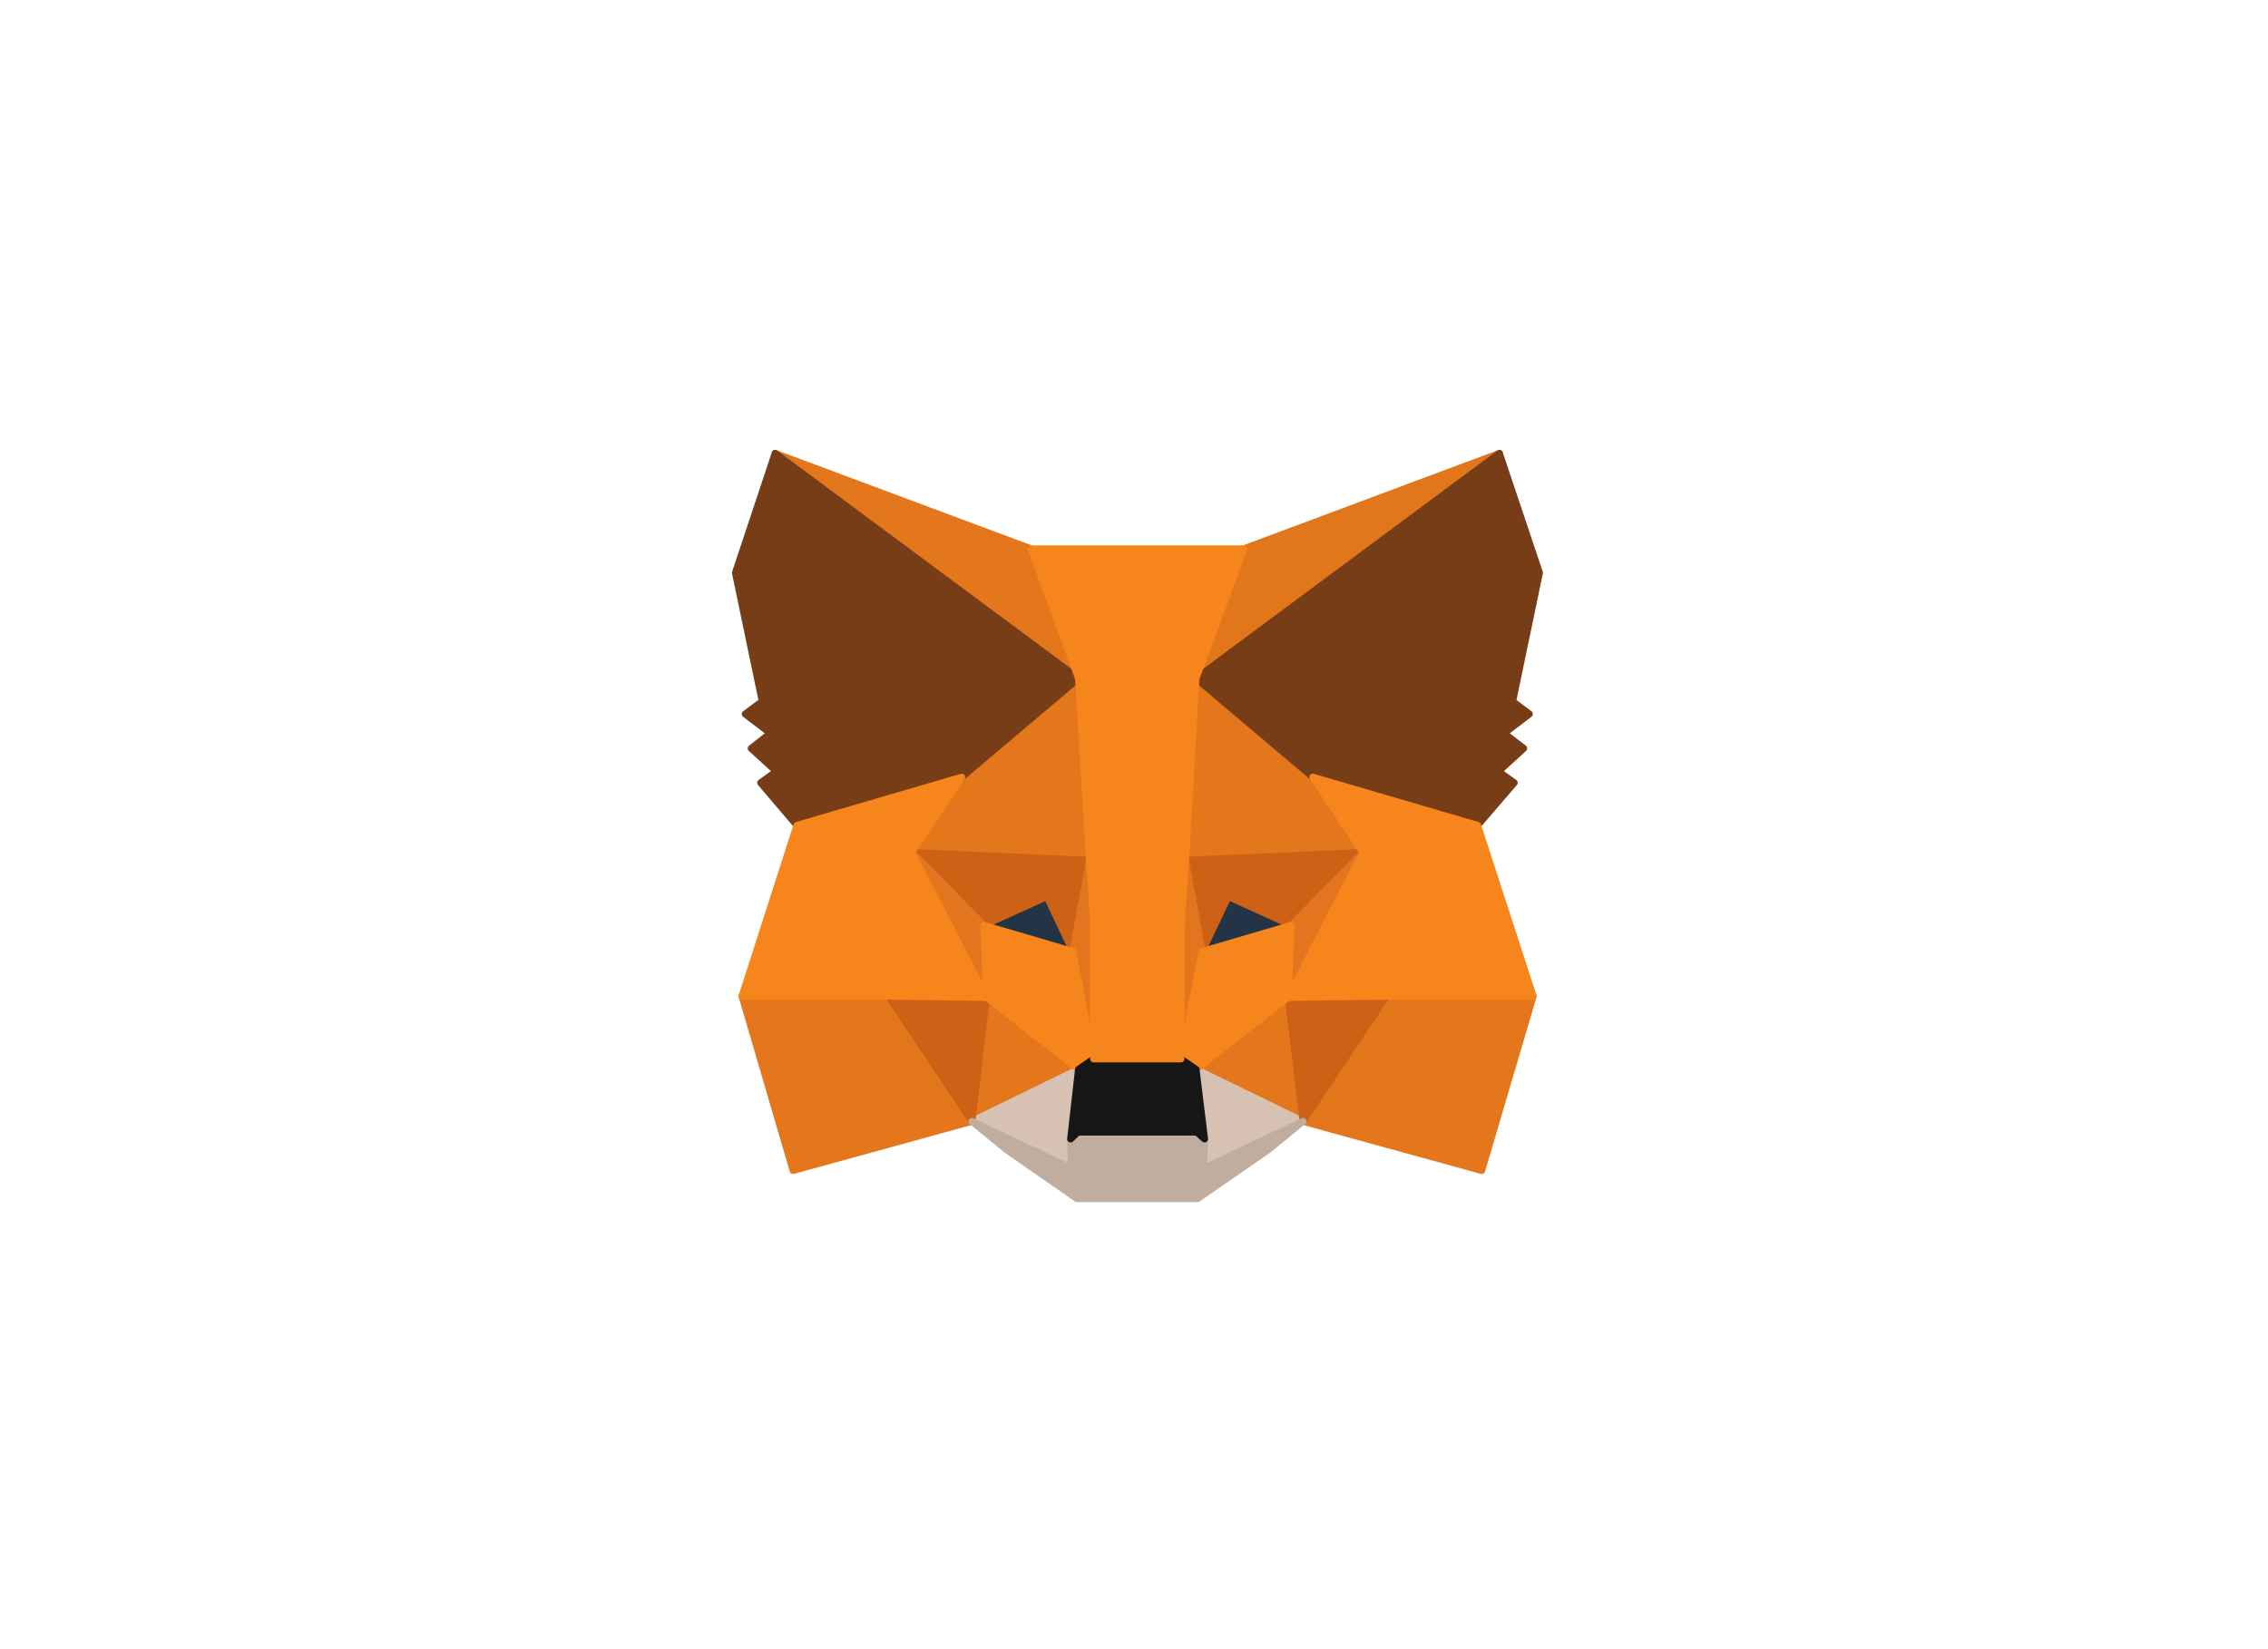 <svg width="330" height="240" viewBox="0 0 330 240" fill="none" xmlns="http://www.w3.org/2000/svg">
<path d="M218.172 65.967L172.52 99.874L180.962 79.869L218.172 65.967Z" fill="#E2761B" stroke="#E2761B" stroke-linecap="round" stroke-linejoin="round"/>
<path d="M112.779 65.967L158.064 100.195L150.035 79.869L112.779 65.967ZM201.744 144.563L189.586 163.192L215.601 170.349L223.08 144.976L201.744 144.563ZM107.961 144.976L115.394 170.349L141.409 163.192L129.25 144.563L107.961 144.976Z" fill="#E4761B" stroke="#E4761B" stroke-linecap="round" stroke-linejoin="round"/>
<path d="M139.945 113.088L132.695 124.054L158.527 125.201L157.609 97.442L139.945 113.088ZM191.012 113.088L173.118 97.121L172.521 125.201L198.307 124.054L191.012 113.088ZM141.413 163.192L156.921 155.621L143.524 145.16L141.413 163.192ZM174.035 155.621L189.589 163.192L187.433 145.16L174.035 155.621Z" fill="#E4761B" stroke="#E4761B" stroke-linecap="round" stroke-linejoin="round"/>
<path d="M189.587 163.192L174.033 155.621L175.271 165.761L175.134 170.028L189.587 163.192ZM141.41 163.192L155.863 170.028L155.771 165.761L156.918 155.621L141.41 163.192Z" fill="#D7C1B3" stroke="#D7C1B3" stroke-linecap="round" stroke-linejoin="round"/>
<path d="M156.095 138.461L143.156 134.653L152.287 130.478L156.095 138.461ZM174.861 138.461L178.669 130.478L187.846 134.653L174.861 138.461Z" fill="#233447" stroke="#233447" stroke-linecap="round" stroke-linejoin="round"/>
<path d="M141.413 163.191L143.615 144.563L129.254 144.976L141.413 163.191ZM187.387 144.563L189.589 163.191L201.748 144.976L187.387 144.563ZM198.307 124.054L172.521 125.201L174.907 138.461L178.715 130.477L187.892 134.653L198.307 124.054ZM143.156 134.653L152.333 130.477L156.095 138.461L158.527 125.201L132.695 124.054L143.156 134.653Z" fill="#CD6116" stroke="#CD6116" stroke-linecap="round" stroke-linejoin="round"/>
<path d="M132.695 124.054L143.524 145.16L143.156 134.653L132.695 124.054ZM187.892 134.653L187.433 145.16L198.307 124.054L187.892 134.653ZM158.527 125.201L156.095 138.461L159.124 154.107L159.812 133.505L158.527 125.201ZM172.521 125.201L171.282 133.46L171.833 154.107L174.907 138.461L172.521 125.201Z" fill="#E4751F" stroke="#E4751F" stroke-linecap="round" stroke-linejoin="round"/>
<path d="M174.907 138.461L171.833 154.106L174.035 155.621L187.433 145.159L187.892 134.652L174.907 138.461ZM143.156 134.652L143.523 145.159L156.921 155.621L159.123 154.106L156.095 138.461L143.156 134.652Z" fill="#F6851B" stroke="#F6851B" stroke-linecap="round" stroke-linejoin="round"/>
<path d="M175.134 170.028L175.271 165.761L174.124 164.751H156.827L155.771 165.761L155.863 170.028L141.41 163.191L146.457 167.321L156.689 174.433H174.262L184.54 167.321L189.587 163.191L175.134 170.028Z" fill="#C0AD9E" stroke="#C0AD9E" stroke-linecap="round" stroke-linejoin="round"/>
<path d="M174.035 155.621L171.832 154.106H159.123L156.92 155.621L155.773 165.761L156.829 164.751H174.126L175.273 165.761L174.035 155.621Z" fill="#161616" stroke="#161616" stroke-linecap="round" stroke-linejoin="round"/>
<path d="M220.1 102.076L224 83.356L218.173 65.967L174.034 98.727L191.011 113.088L215.007 120.108L220.329 113.914L218.035 112.262L221.706 108.913L218.861 106.71L222.532 103.912L220.1 102.076ZM107 83.356L110.9 102.076L108.422 103.912L112.093 106.71L109.294 108.913L112.965 112.262L110.671 113.914L115.947 120.108L139.944 113.088L156.92 98.727L112.781 65.967L107 83.356Z" fill="#763D16" stroke="#763D16" stroke-linecap="round" stroke-linejoin="round"/>
<path d="M215.004 120.108L191.008 113.088L198.303 124.054L187.429 145.16L201.744 144.976H223.08L215.004 120.108ZM139.941 113.088L115.944 120.108L107.961 144.976H129.25L143.52 145.16L132.692 124.054L139.941 113.088ZM172.517 125.201L174.032 98.727L181.006 79.869H150.035L156.917 98.727L158.523 125.201L159.074 133.552L159.12 154.107H171.829L171.921 133.552L172.517 125.201Z" fill="#F6851B" stroke="#F6851B" stroke-linecap="round" stroke-linejoin="round"/>
</svg>
